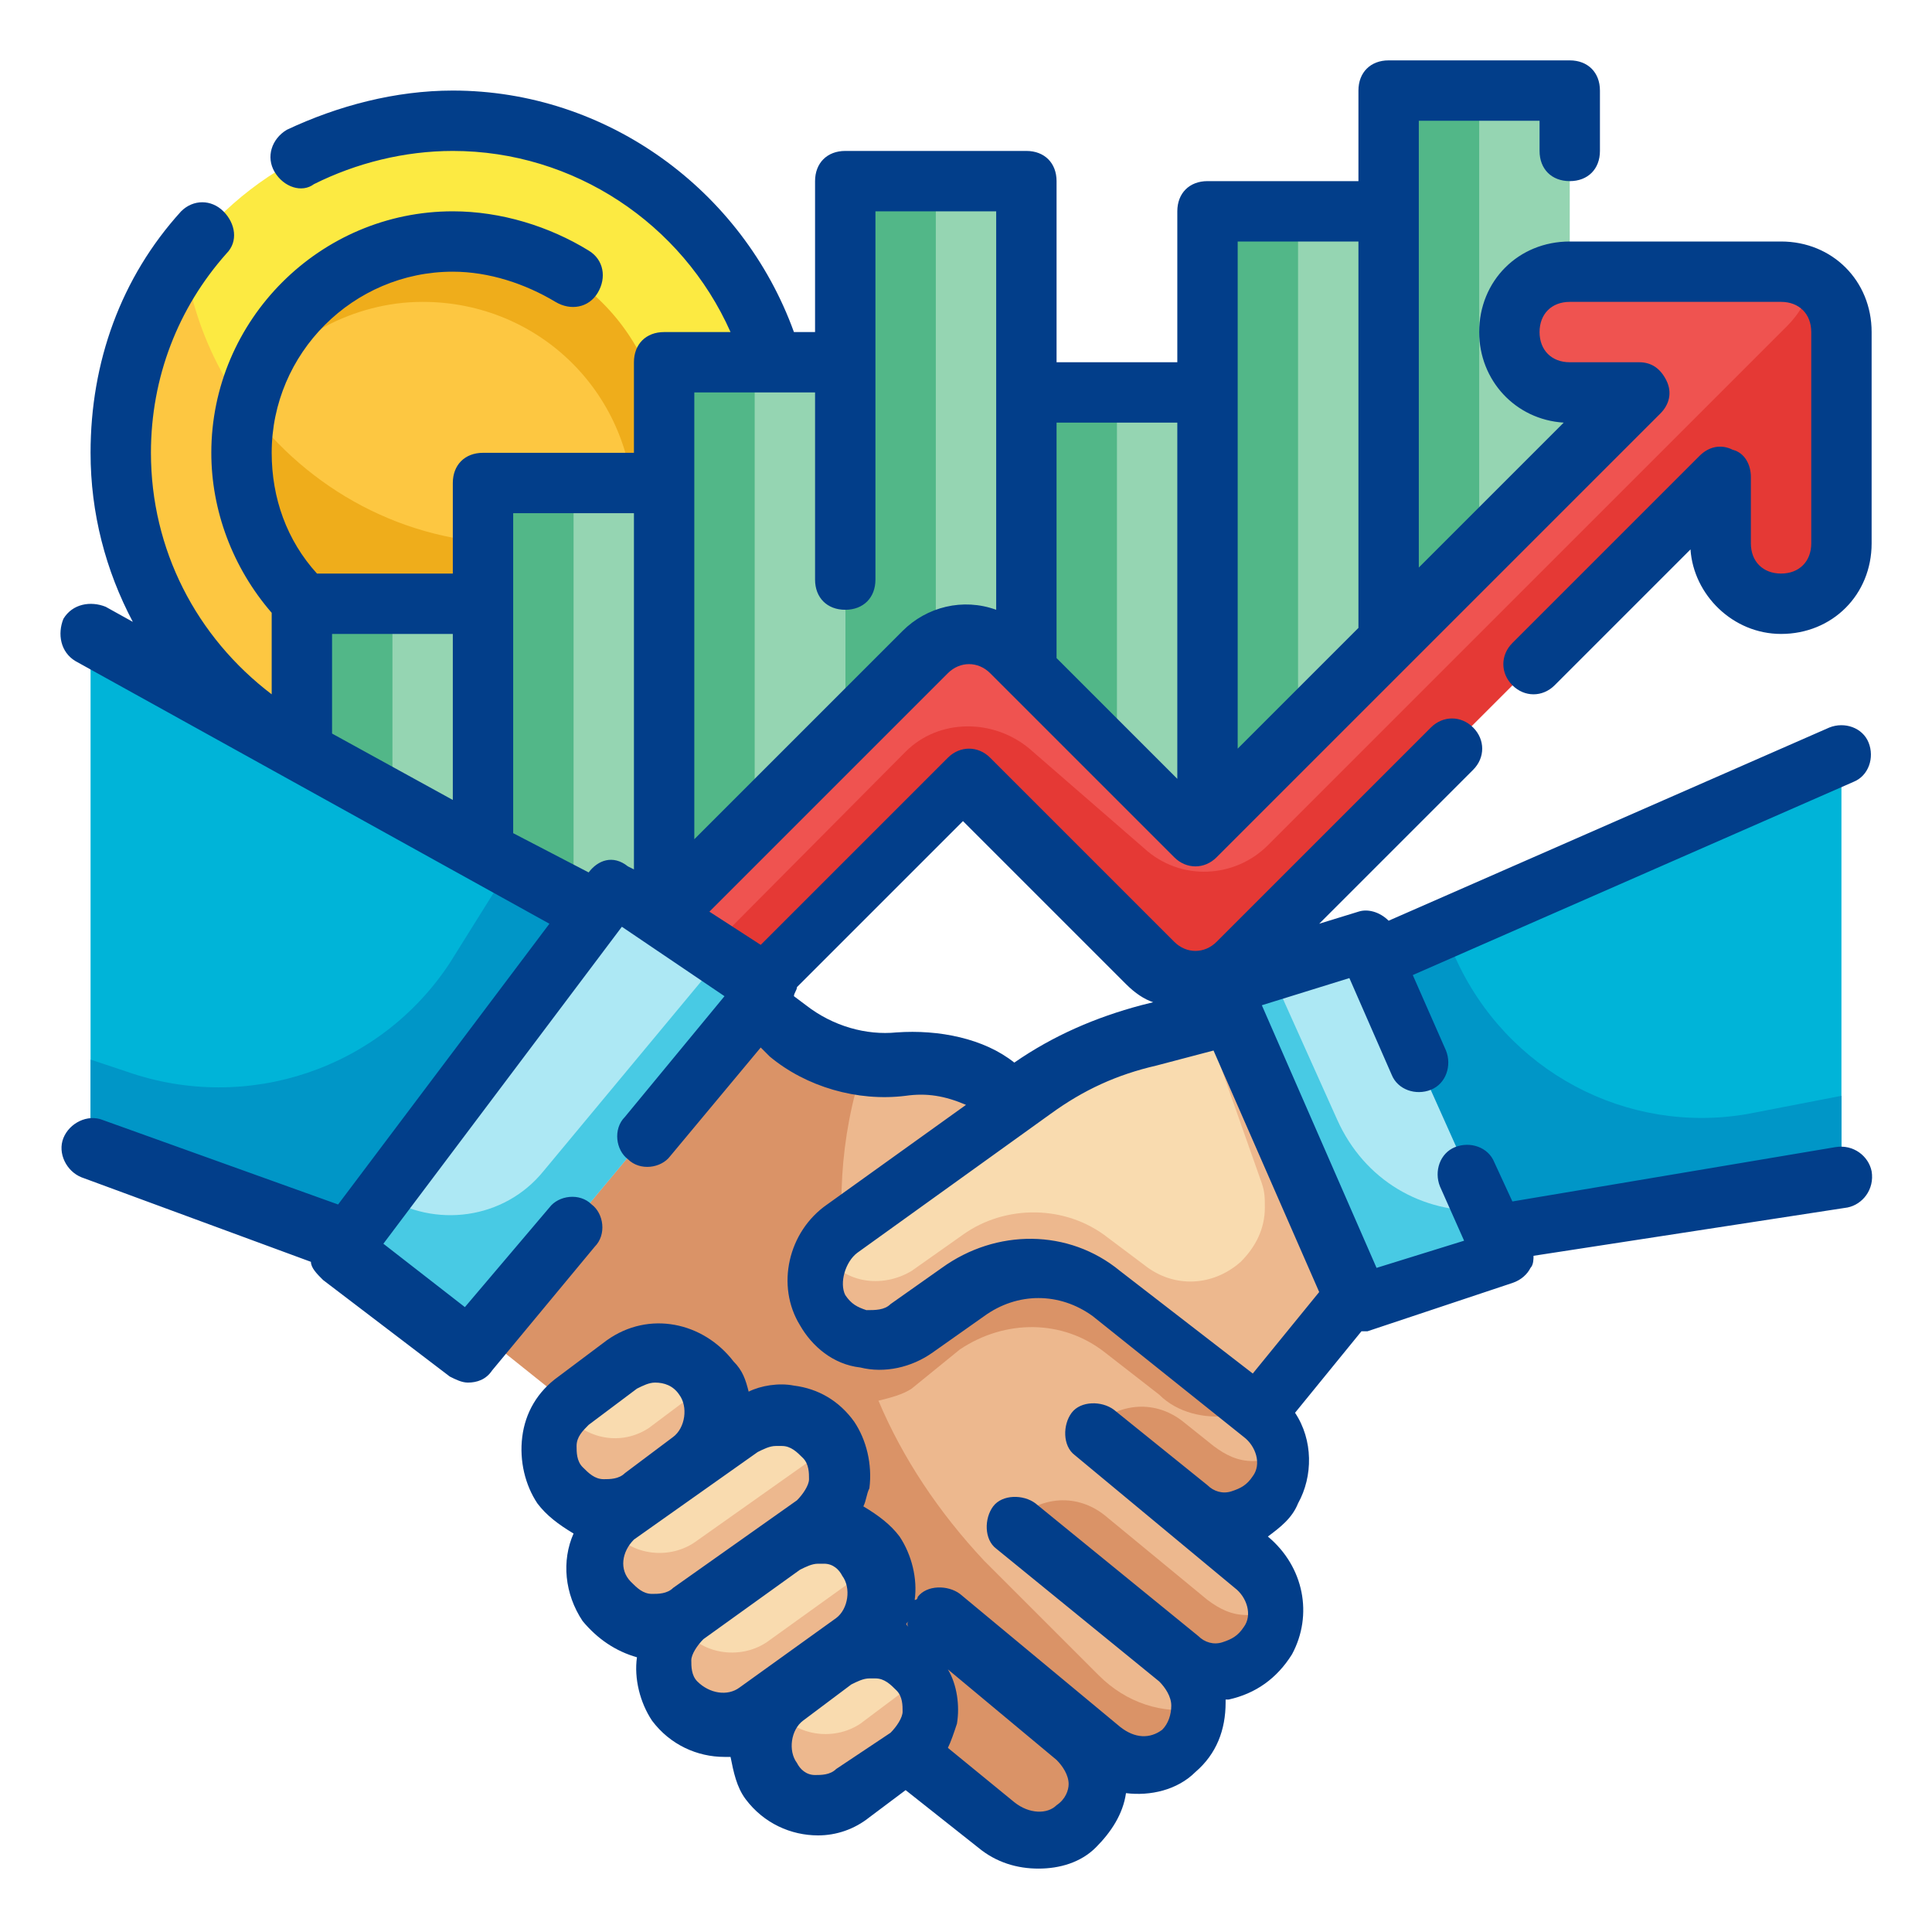 <svg xmlns="http://www.w3.org/2000/svg" xmlns:xlink="http://www.w3.org/1999/xlink" id="Fill_Outline" x="0px" y="0px" viewBox="0 0 64 64" xml:space="preserve"><g id="Color">	<g>		<g>			<g>				<circle fill="#FCEA42" cx="15" cy="15" r="11"></circle>				<g>					<circle fill="#FDC741" cx="15" cy="15" r="7"></circle>				</g>				<path fill="#FDC741" d="M26,15c0,6.1-4.9,11-11,11S4,21.1,4,15c0-2.4,0.8-4.7,2.1-6.5C6.8,13.9,11.4,18,17,18     c3.7,0,6.9-1.8,8.9-4.5C26,14,26,14.5,26,15z"></path>				<g>					<path fill="#EFAD1B" d="M22,15c0,3.9-3.1,7-7,7s-7-3.1-7-7c0-0.5,0-1,0.2-1.5c2,2.7,5.2,4.5,8.8,4.5c1.4,0,2.8-0.3,4-0.8      c0-0.1,0-0.2,0-0.2c0-3.9-3.1-7-7-7c-2.3,0-4.4,1.2-5.7,2.9C9.2,10.1,11.8,8,15,8C18.9,8,22,11.1,22,15z"></path>				</g>			</g>			<g>				<polygon fill="#95D5B2" points="22,16 22,31 16,36 16,16     "></polygon>				<rect x="10" y="20" fill="#95D5B2" width="6" height="13"></rect>				<polygon fill="#95D5B2" points="28,12 28,27 22,32 22,12     "></polygon>				<polygon fill="#95D5B2" points="34,6 34,26 28,25 28,6     "></polygon>				<polygon fill="#95D5B2" points="40,13 40,30 34,24 34,13     "></polygon>				<polygon fill="#95D5B2" points="46,7 46,24 40,29 40,7     "></polygon>				<polygon fill="#95D5B2" points="52,3 52,19 46,24 46,3     "></polygon>				<polygon fill="#52B788" points="49,3 49,21.5 46,24 46,3     "></polygon>				<polygon fill="#52B788" points="43,7 43,26.5 40,29 40,7     "></polygon>				<polygon fill="#52B788" points="37,13 37,27 34,24 34,13     "></polygon>				<polygon fill="#52B788" points="31,6 31,25.5 28,25 28,6     "></polygon>				<polygon fill="#52B788" points="25,12 25,29.5 22,32 22,12     "></polygon>				<polygon fill="#52B788" points="19,16 19,33.5 16,36 16,16     "></polygon>				<rect x="10" y="20" fill="#52B788" width="3" height="13"></rect>			</g>			<g>				<path fill="#EF5350" d="M59,9h-7c-1.1,0-2,0.9-2,2s0.9,2,2,2h2.2L39.5,27.7l-6.1-6.1c-0.8-0.8-2-0.8-2.8,0l-17,17l2.8,2.8     L32,25.8l6.1,6.1c0.8,0.8,2,0.8,2.8,0L57,15.8V18c0,1.1,0.9,2,2,2s2-0.9,2-2v-7C61,9.9,60.1,9,59,9z"></path>			</g>			<g>				<path fill="#E53935" d="M60,9.3c-0.1,0.6-0.4,1.1-0.8,1.5L42,28c-1.1,1.1-2.9,1.2-4.1,0.1l-3.8-3.3c-1.2-1-3-1-4.1,0.1L15,40     l1.4,1.4L32,25.8l6.1,6.1c0.8,0.8,2,0.8,2.8,0L57,15.8V18c0,1.1,0.9,2,2,2s2-0.9,2-2v-7C61,10.3,60.6,9.6,60,9.3z"></path>			</g>		</g>		<polygon id="XMLID_6587_" fill="#00B4D8" points="21,31 14,42 3,38 3,21   "></polygon>		<path id="XMLID_2823_" fill="#0096C7" d="M21,31l-7,11L3,38v-2.9l1.2,0.4c4,1.4,8.4-0.1,10.7-3.6l2-3.2L21,31z"></path>		<polygon id="XMLID_6586_" fill="#00B4D8" points="61,39 49,41 45,32 61,25   "></polygon>		<path id="XMLID_2755_" fill="#0096C7" d="M61,36.3V39l-12,2l-4-9l2.8-1.2l0.4,0.9c1.7,3.8,5.7,5.9,9.7,5.2L61,36.3z"></path>		<g id="XMLID_6580_">			<path id="XMLID_6585_" fill="#EDB88E" d="M29.9,35.2L29.9,35.2c-1.3,0.2-2.7-0.2-3.7-1.1L24.7,33l-8.9,10.8l4.5,3.6    c1.1,0.9,2,2.1,2.6,3.4c0.6,1.4,1.5,2.6,2.7,3.5l7.5,6.1c0.8,0.6,1.9,0.7,2.7,0c1-0.8,0.9-2.3,0-3.1l0.7,0.6    c0.8,0.6,1.9,0.7,2.7,0c1-0.8,0.9-2.3,0-3.1c0.9,0.8,2.4,0.5,3-0.6c0.5-0.9,0.2-2-0.6-2.6L39.2,50c0.9,0.8,2.4,0.5,3-0.6    c0.5-0.9,0.2-2-0.6-2.6L35.7,42l-0.4-2.6C34.9,36.8,32.5,34.9,29.9,35.2z"></path>			<path id="XMLID_2359_" fill="#DA9367" d="M40.7,46.9c-0.8,0.1-1.7-0.1-2.3-0.7v0l-1.8-1.4c-1.4-1.1-3.3-1.1-4.8-0.1L30.2,46    c-0.3,0.2-0.7,0.3-1.1,0.4c0.8,1.9,2,3.7,3.5,5.3l3.8,3.8c0.9,0.9,2.1,1.3,3.3,1.1c0,0.5-0.2,1.1-0.6,1.5c-0.7,0.7-1.9,0.6-2.7,0    l-0.7-0.6c0.9,0.8,1,2.2,0,3.1c-0.7,0.7-1.9,0.6-2.7,0l-7.5-6.1c-1.2-1-2.1-2.2-2.7-3.5c-0.6-1.3-1.5-2.5-2.6-3.4l-4.5-3.6    L24.7,33l1.5,1.2c0.7,0.6,1.5,0.9,2.4,1.1c-0.8,2.4-0.9,4.9-0.5,7.3l3.8-2.8l2.4-1.8c0.1-0.1,0.3-0.2,0.5-0.3    c0.3,0.5,0.5,1.1,0.5,1.6l0.4,2.6l4.2,3.4l1.8,1.4L40.7,46.9z"></path>			<g id="XMLID_2274_">				<path id="XMLID_2366_" fill="#DA9367" d="M41.8,54.7c-0.4,0.5-1,0.7-1.6,0.7c-0.4,0-0.9-0.2-1.3-0.5l-5.4-4.4l0,0     c0.8-0.9,2.1-1.1,3.1-0.3L40,53c0.4,0.3,0.8,0.5,1.3,0.5c0.3,0,0.7-0.1,1-0.3C42.3,53.7,42.1,54.3,41.8,54.7z"></path>			</g>			<path id="XMLID_2353_" fill="#DA9367" d="M42,49.7c-0.4,0.5-1,0.7-1.5,0.7c-0.4,0-0.9-0.1-1.3-0.5l-3.1-2.5l0,0    c0.8-0.9,2.1-1.1,3.1-0.3l1,0.8c0.4,0.3,0.8,0.5,1.3,0.5c0.3,0,0.7-0.1,1-0.3C42.5,48.7,42.3,49.3,42,49.7z"></path>		</g>		<g id="XMLID_1415_">			<path id="XMLID_6579_" fill="#F9DBAF" d="M22.9,48.5l-1.6,1.2c-0.9,0.6-2.1,0.4-2.8-0.5h0c-0.6-0.9-0.4-2.1,0.5-2.8l1.6-1.2    c0.9-0.6,2.1-0.4,2.8,0.5h0C24,46.6,23.8,47.8,22.9,48.5z"></path>			<path id="XMLID_6578_" fill="#F9DBAF" d="M26.8,50.6l-4.1,2.9c-0.9,0.6-2.1,0.4-2.8-0.5l0,0c-0.6-0.9-0.4-2.1,0.5-2.8l4.1-2.9    c0.9-0.6,2.1-0.4,2.8,0.5l0,0C27.9,48.7,27.7,49.9,26.8,50.6z"></path>			<path id="XMLID_6577_" fill="#F9DBAF" d="M28.4,54.4l-3.2,2.3c-0.9,0.6-2.1,0.4-2.8-0.5l0,0c-0.6-0.9-0.4-2.1,0.5-2.8l3.2-2.3    c0.9-0.6,2.1-0.4,2.8,0.5l0,0C29.5,52.5,29.3,53.7,28.4,54.4z"></path>			<path id="XMLID_6576_" fill="#F9DBAF" d="M29.9,58.2l-1.6,1.2c-0.9,0.6-2.1,0.4-2.8-0.5l0,0c-0.6-0.9-0.4-2.1,0.5-2.8l1.6-1.2    c0.9-0.6,2.1-0.4,2.8,0.5l0,0C31,56.3,30.8,57.6,29.9,58.2z"></path>			<g id="XMLID_1418_">				<path id="XMLID_2271_" fill="#EDB88E" d="M23.7,46.8c0,0.6-0.3,1.2-0.8,1.6l-1.6,1.2c-0.9,0.6-2.2,0.4-2.8-0.5     c-0.3-0.4-0.4-0.8-0.4-1.2c0-0.5,0.2-0.9,0.5-1.3c0,0.1,0.1,0.1,0.1,0.2c0.7,0.9,1.9,1.1,2.8,0.5l1.6-1.2     c0.1-0.1,0.3-0.2,0.4-0.3C23.6,46.2,23.7,46.5,23.7,46.8z"></path>				<path id="XMLID_2245_" fill="#EDB88E" d="M27.7,48.9c0,0.6-0.3,1.2-0.8,1.6l-4.1,2.9c-0.9,0.7-2.1,0.4-2.8-0.5     c-0.2-0.3-0.4-0.8-0.4-1.2c0-0.5,0.2-0.9,0.5-1.3c0,0.1,0.1,0.1,0.1,0.2c0.6,0.9,1.9,1.1,2.8,0.5l4.1-2.9     c0.1-0.1,0.3-0.2,0.4-0.3C27.6,48.3,27.7,48.6,27.7,48.9z"></path>				<path id="XMLID_2213_" fill="#EDB88E" d="M29.2,52.8c0,0.6-0.3,1.2-0.8,1.6l-3.2,2.3c-0.9,0.6-2.2,0.4-2.8-0.5     c-0.3-0.4-0.4-0.8-0.4-1.2c0-0.5,0.2-0.9,0.5-1.3c0,0.1,0.1,0.1,0.1,0.2c0.6,0.9,1.9,1.1,2.8,0.5l3.2-2.3     c0.1-0.1,0.3-0.2,0.4-0.4C29.1,52.1,29.2,52.4,29.2,52.8z"></path>				<path id="XMLID_2143_" fill="#EDB88E" d="M30.7,56.6c0,0.6-0.3,1.2-0.8,1.6l-1.6,1.2c-0.9,0.6-2.2,0.4-2.8-0.5     c-0.3-0.4-0.4-0.8-0.4-1.2c0-0.5,0.2-0.9,0.5-1.3c0,0.1,0.1,0.1,0.1,0.2c0.6,0.9,1.9,1.1,2.8,0.5l1.6-1.2     c0.1-0.1,0.3-0.2,0.4-0.3C30.6,55.9,30.7,56.3,30.7,56.6z"></path>			</g>		</g>		<path id="XMLID_6575_" fill="#F9DBAF" d="M31.9,37.8l-4,2.9c-0.8,0.6-1.2,1.8-0.7,2.7c0.6,1,2,1.3,2.9,0.6l1.7-1.2   c1.4-1,3.4-1,4.8,0.1l5.1,4l3.8-4.6l-3.8-8.8l-3.6,0.9c-1.4,0.3-2.7,0.9-3.8,1.8L31.9,37.8z"></path>		<path id="XMLID_1387_" fill="#EDB88E" d="M45.5,42.2l-3.8,4.6l-5.1-4c-1.4-1.1-3.3-1.1-4.8-0.1L30.2,44c-1,0.7-2.3,0.4-2.9-0.6   c-0.3-0.6-0.3-1.3,0-1.9c0.6,1,1.9,1.2,2.9,0.6l1.7-1.2c1.4-1,3.4-1,4.8,0.1l1.2,0.9c1,0.8,2.3,0.7,3.2-0.1   c0.5-0.5,0.8-1.1,0.8-1.8c0-0.3,0-0.5-0.1-0.8l-1.8-5.1l1.9-0.5L45.5,42.2z"></path>		<polygon id="XMLID_6574_" fill="#ADE8F4" points="25.5,32.7 15.5,44.7 11.2,41.5 20.3,29.5   "></polygon>		<polygon id="XMLID_6573_" fill="#ADE8F4" points="45.1,43.2 40.4,32.7 45.2,31.2 49.9,41.7   "></polygon>		<path id="XMLID_2706_" fill="#48CAE4" d="M49.8,41.7l-4.8,1.5l-4.6-10.5l1.7-0.5l2.2,4.9c0.9,2,2.8,3.1,4.9,3L49.8,41.7z"></path>		<path id="XMLID_2801_" fill="#48CAE4" d="M25.5,32.7l-10,12l-4.2-3.2l1.4-1.9c1.7,1.1,4,0.8,5.3-0.8l5.9-7.1L25.5,32.7z"></path>	</g></g><g id="Outline_copy">	<path fill="#023E8A" d="M60.8,38l-10.7,1.8l-0.6-1.3c-0.2-0.5-0.8-0.7-1.3-0.5c-0.5,0.2-0.7,0.8-0.5,1.3l0.8,1.8L45.6,42l-3.8-8.7  l2.9-0.9l1.4,3.2c0.2,0.5,0.8,0.7,1.3,0.5c0.5-0.2,0.7-0.8,0.5-1.3l-1.1-2.5l14.6-6.4c0.5-0.2,0.7-0.8,0.5-1.3  c-0.2-0.5-0.8-0.7-1.3-0.5L46,30.5c-0.3-0.3-0.7-0.4-1-0.3l-1.3,0.4l5.1-5.1c0.4-0.4,0.4-1,0-1.4c-0.4-0.4-1-0.4-1.4,0l-7.1,7.1  c-0.4,0.4-1,0.4-1.4,0l-6.1-6.1c-0.4-0.4-1-0.4-1.4,0l-6.2,6.2l-1.7-1.1l7.9-7.9c0.4-0.4,1-0.4,1.4,0l6.1,6.1c0.4,0.4,1,0.4,1.4,0  l14.7-14.7c0.3-0.3,0.4-0.7,0.2-1.1c-0.2-0.4-0.5-0.6-0.9-0.6H52c-0.6,0-1-0.4-1-1s0.4-1,1-1h7c0.6,0,1,0.4,1,1v7c0,0.6-0.4,1-1,1  s-1-0.4-1-1v-2.2c0-0.4-0.2-0.8-0.6-0.9c-0.4-0.2-0.8-0.1-1.1,0.2l-6.2,6.2c-0.4,0.4-0.4,1,0,1.4s1,0.4,1.4,0l4.5-4.5  c0.1,1.5,1.4,2.8,3,2.8c1.7,0,3-1.3,3-3v-7c0-1.7-1.3-3-3-3h-7c-1.7,0-3,1.3-3,3c0,1.6,1.2,2.9,2.8,3L47,18.8V4h4v1  c0,0.6,0.4,1,1,1s1-0.4,1-1V3c0-0.6-0.4-1-1-1h-6c-0.6,0-1,0.4-1,1v3h-5c-0.6,0-1,0.4-1,1v5h-4V6c0-0.6-0.4-1-1-1h-6  c-0.6,0-1,0.4-1,1v5h-0.7C24.6,6.3,20.1,3,15,3c-1.9,0-3.8,0.5-5.5,1.3C9,4.6,8.8,5.2,9.1,5.7c0.3,0.5,0.9,0.7,1.3,0.4  C11.8,5.4,13.4,5,15,5c4,0,7.6,2.4,9.2,6H22c-0.6,0-1,0.4-1,1v3h-5c-0.6,0-1,0.4-1,1v3h-4.5c-1-1.1-1.5-2.5-1.5-4c0-3.3,2.7-6,6-6  c1.2,0,2.4,0.4,3.4,1c0.5,0.3,1.1,0.2,1.4-0.3c0.3-0.5,0.2-1.1-0.3-1.4C18.2,7.5,16.6,7,15,7c-4.4,0-8,3.6-8,8c0,1.9,0.7,3.8,2,5.3  V23c-2.5-1.9-4-4.8-4-8c0-2.5,0.9-4.8,2.5-6.6c0.4-0.4,0.3-1-0.1-1.4S6.4,6.6,6,7c-2,2.2-3,5-3,8c0,2,0.5,3.9,1.4,5.6l-0.9-0.5  C3,19.9,2.4,20,2.1,20.5C1.9,21,2,21.6,2.5,21.9l15.7,8.7l-7,9.3l-7.8-2.8c-0.5-0.2-1.1,0.1-1.3,0.6c-0.2,0.5,0.1,1.1,0.6,1.3  l7.6,2.8c0,0.2,0.2,0.4,0.4,0.6l4.2,3.2c0.2,0.1,0.4,0.2,0.6,0.2c0.3,0,0.6-0.1,0.8-0.4l3.4-4.1c0.4-0.4,0.3-1.1-0.1-1.4  c-0.4-0.4-1.1-0.3-1.4,0.1l-2.8,3.3l-2.7-2.1l7.9-10.5L24,33l-3.3,4c-0.4,0.4-0.3,1.1,0.1,1.4c0.4,0.4,1.1,0.3,1.4-0.1l3-3.6  l0.3,0.3c1.2,1,2.9,1.5,4.5,1.3c0.7-0.1,1.3,0,2,0.3l-4.6,3.3c-1.3,0.9-1.7,2.7-0.9,4c0.4,0.7,1.1,1.3,2,1.4c0.8,0.2,1.7,0,2.4-0.5  l1.7-1.2c1.1-0.8,2.5-0.8,3.6,0l5,4l0,0c0.4,0.3,0.6,0.9,0.3,1.3c-0.2,0.3-0.4,0.4-0.7,0.5c-0.3,0.1-0.6,0-0.8-0.2l-3.1-2.5  c-0.4-0.3-1.1-0.3-1.4,0.1s-0.3,1.1,0.1,1.4l5.3,4.4c0.4,0.3,0.6,0.9,0.3,1.3c-0.2,0.3-0.4,0.4-0.7,0.5c-0.3,0.1-0.6,0-0.8-0.2  c0,0,0,0,0,0l-5.4-4.4c-0.4-0.3-1.1-0.3-1.4,0.1c-0.3,0.4-0.3,1.1,0.1,1.4l5.4,4.4c0,0,0,0,0,0c0.2,0.2,0.4,0.5,0.4,0.8  c0,0.3-0.1,0.6-0.3,0.8c-0.4,0.3-0.9,0.3-1.4-0.1l-5.3-4.4c-0.4-0.3-1.1-0.3-1.4,0.1c0,0,0,0.1-0.1,0.1c0.1-0.7-0.1-1.5-0.5-2.1  c-0.3-0.4-0.7-0.7-1.2-1c0.1-0.2,0.1-0.4,0.2-0.6c0.1-0.8-0.1-1.6-0.5-2.2c-0.5-0.7-1.2-1.1-2-1.2c-0.5-0.1-1.1,0-1.5,0.2  c-0.1-0.4-0.2-0.7-0.5-1c-1-1.3-2.8-1.7-4.2-0.7l-1.6,1.2c-0.7,0.5-1.1,1.2-1.2,2c-0.1,0.8,0.1,1.6,0.5,2.2c0.3,0.4,0.7,0.7,1.2,1  c-0.4,0.9-0.3,2,0.3,2.9c0.5,0.6,1.1,1,1.8,1.2c-0.1,0.7,0.1,1.5,0.5,2.1c0.6,0.8,1.5,1.2,2.4,1.2c0.1,0,0.1,0,0.2,0  c0.1,0.5,0.2,1,0.5,1.4c0.6,0.8,1.5,1.2,2.4,1.2c0.6,0,1.2-0.2,1.7-0.6l1.2-0.9l2.4,1.9c0.6,0.5,1.3,0.7,2,0.7  c0.7,0,1.4-0.2,1.9-0.7c0.5-0.5,0.9-1.1,1-1.8c0.8,0.1,1.7-0.1,2.3-0.7c0.7-0.6,1-1.4,1-2.3c0,0,0-0.1,0-0.1c0,0,0,0,0.1,0  c0.9-0.2,1.6-0.7,2.1-1.5c0.7-1.3,0.4-2.9-0.8-3.9l0,0c0.4-0.3,0.8-0.6,1-1.1c0.5-0.9,0.5-2.1-0.1-3l2.2-2.7c0.1,0,0.1,0,0.2,0  l4.8-1.6c0.3-0.1,0.5-0.3,0.6-0.5c0.1-0.1,0.1-0.3,0.1-0.4L61.2,40c0.5-0.1,0.9-0.6,0.8-1.2C61.9,38.3,61.4,37.9,60.8,38z M41,8h4  v12.8l-4,4V8z M39,14v11.8l-4-4V14H39z M23,13h4v6.2c0,0.6,0.4,1,1,1s1-0.4,1-1V7h4v13.2c-1.1-0.4-2.3-0.1-3.1,0.7L23,27.8V13z   M15,26.5l-4-2.2V21h4V26.5z M19.5,28.9L19.5,28.9L17,27.6V17h4v11.8l-0.2-0.1C20.3,28.3,19.8,28.5,19.5,28.9z M30.1,53.9  C30,53.9,30,53.9,30.1,53.9c-0.1-0.1-0.1-0.1,0-0.2C30,53.8,30.1,53.9,30.1,53.9z M19.5,47.2l1.6-1.2c0.2-0.1,0.4-0.2,0.6-0.2  c0.3,0,0.6,0.1,0.8,0.4c0.3,0.4,0.2,1.1-0.2,1.4l-1.6,1.2c-0.2,0.2-0.5,0.2-0.7,0.2c-0.3,0-0.5-0.2-0.7-0.4  c-0.2-0.2-0.2-0.5-0.2-0.7C19.1,47.6,19.3,47.4,19.5,47.2z M21,51l4.1-2.9c0.2-0.1,0.4-0.2,0.6-0.2c0.1,0,0.1,0,0.2,0  c0.3,0,0.5,0.2,0.7,0.4c0.2,0.2,0.2,0.5,0.2,0.7s-0.2,0.5-0.4,0.7l-4.1,2.9c-0.2,0.2-0.5,0.2-0.7,0.2c-0.3,0-0.5-0.2-0.7-0.4  C20.5,52,20.6,51.4,21,51z M23.1,55.7c-0.2-0.2-0.2-0.5-0.2-0.7s0.2-0.5,0.4-0.7l3.2-2.3c0.2-0.1,0.4-0.2,0.6-0.2  c0.1,0,0.1,0,0.2,0c0.3,0,0.5,0.2,0.6,0.4c0.3,0.4,0.2,1.1-0.2,1.4l-3.2,2.3C24.1,56.2,23.5,56.1,23.1,55.7z M27.7,58.6  c-0.2,0.2-0.5,0.2-0.7,0.2c-0.3,0-0.5-0.2-0.6-0.4c-0.3-0.4-0.2-1.1,0.2-1.4l1.6-1.2c0.2-0.1,0.4-0.2,0.6-0.2c0.1,0,0.1,0,0.2,0  c0.3,0,0.5,0.2,0.7,0.4c0.2,0.2,0.2,0.5,0.2,0.7s-0.2,0.5-0.4,0.7L27.7,58.6z M35,59.8c-0.3,0.3-0.9,0.3-1.4-0.1l-2.2-1.8  c0.1-0.2,0.2-0.5,0.3-0.8c0.1-0.6,0-1.3-0.3-1.8l3.6,3c0,0,0,0,0,0l0,0l0,0c0.2,0.2,0.4,0.5,0.4,0.8C35.4,59.3,35.3,59.6,35,59.8z   M29.7,34.2c-1,0.1-2.1-0.2-3-0.9l-0.4-0.3c0-0.1,0.1-0.2,0.1-0.3l5.5-5.5l5.4,5.4c0.3,0.3,0.6,0.5,0.9,0.6l-0.4,0.1  c-1.5,0.4-2.9,1-4.2,1.9C32.6,34.4,31.1,34.1,29.7,34.2z M31.2,42l-1.7,1.2c-0.2,0.2-0.5,0.2-0.8,0.2c-0.3-0.1-0.5-0.2-0.7-0.5  c-0.2-0.4,0-1.1,0.4-1.4l6.4-4.6c1.1-0.8,2.2-1.3,3.5-1.6l1.9-0.5l3.5,8l-2.2,2.7l-4.4-3.4C35.4,40.7,33,40.7,31.2,42z"></path></g></svg>